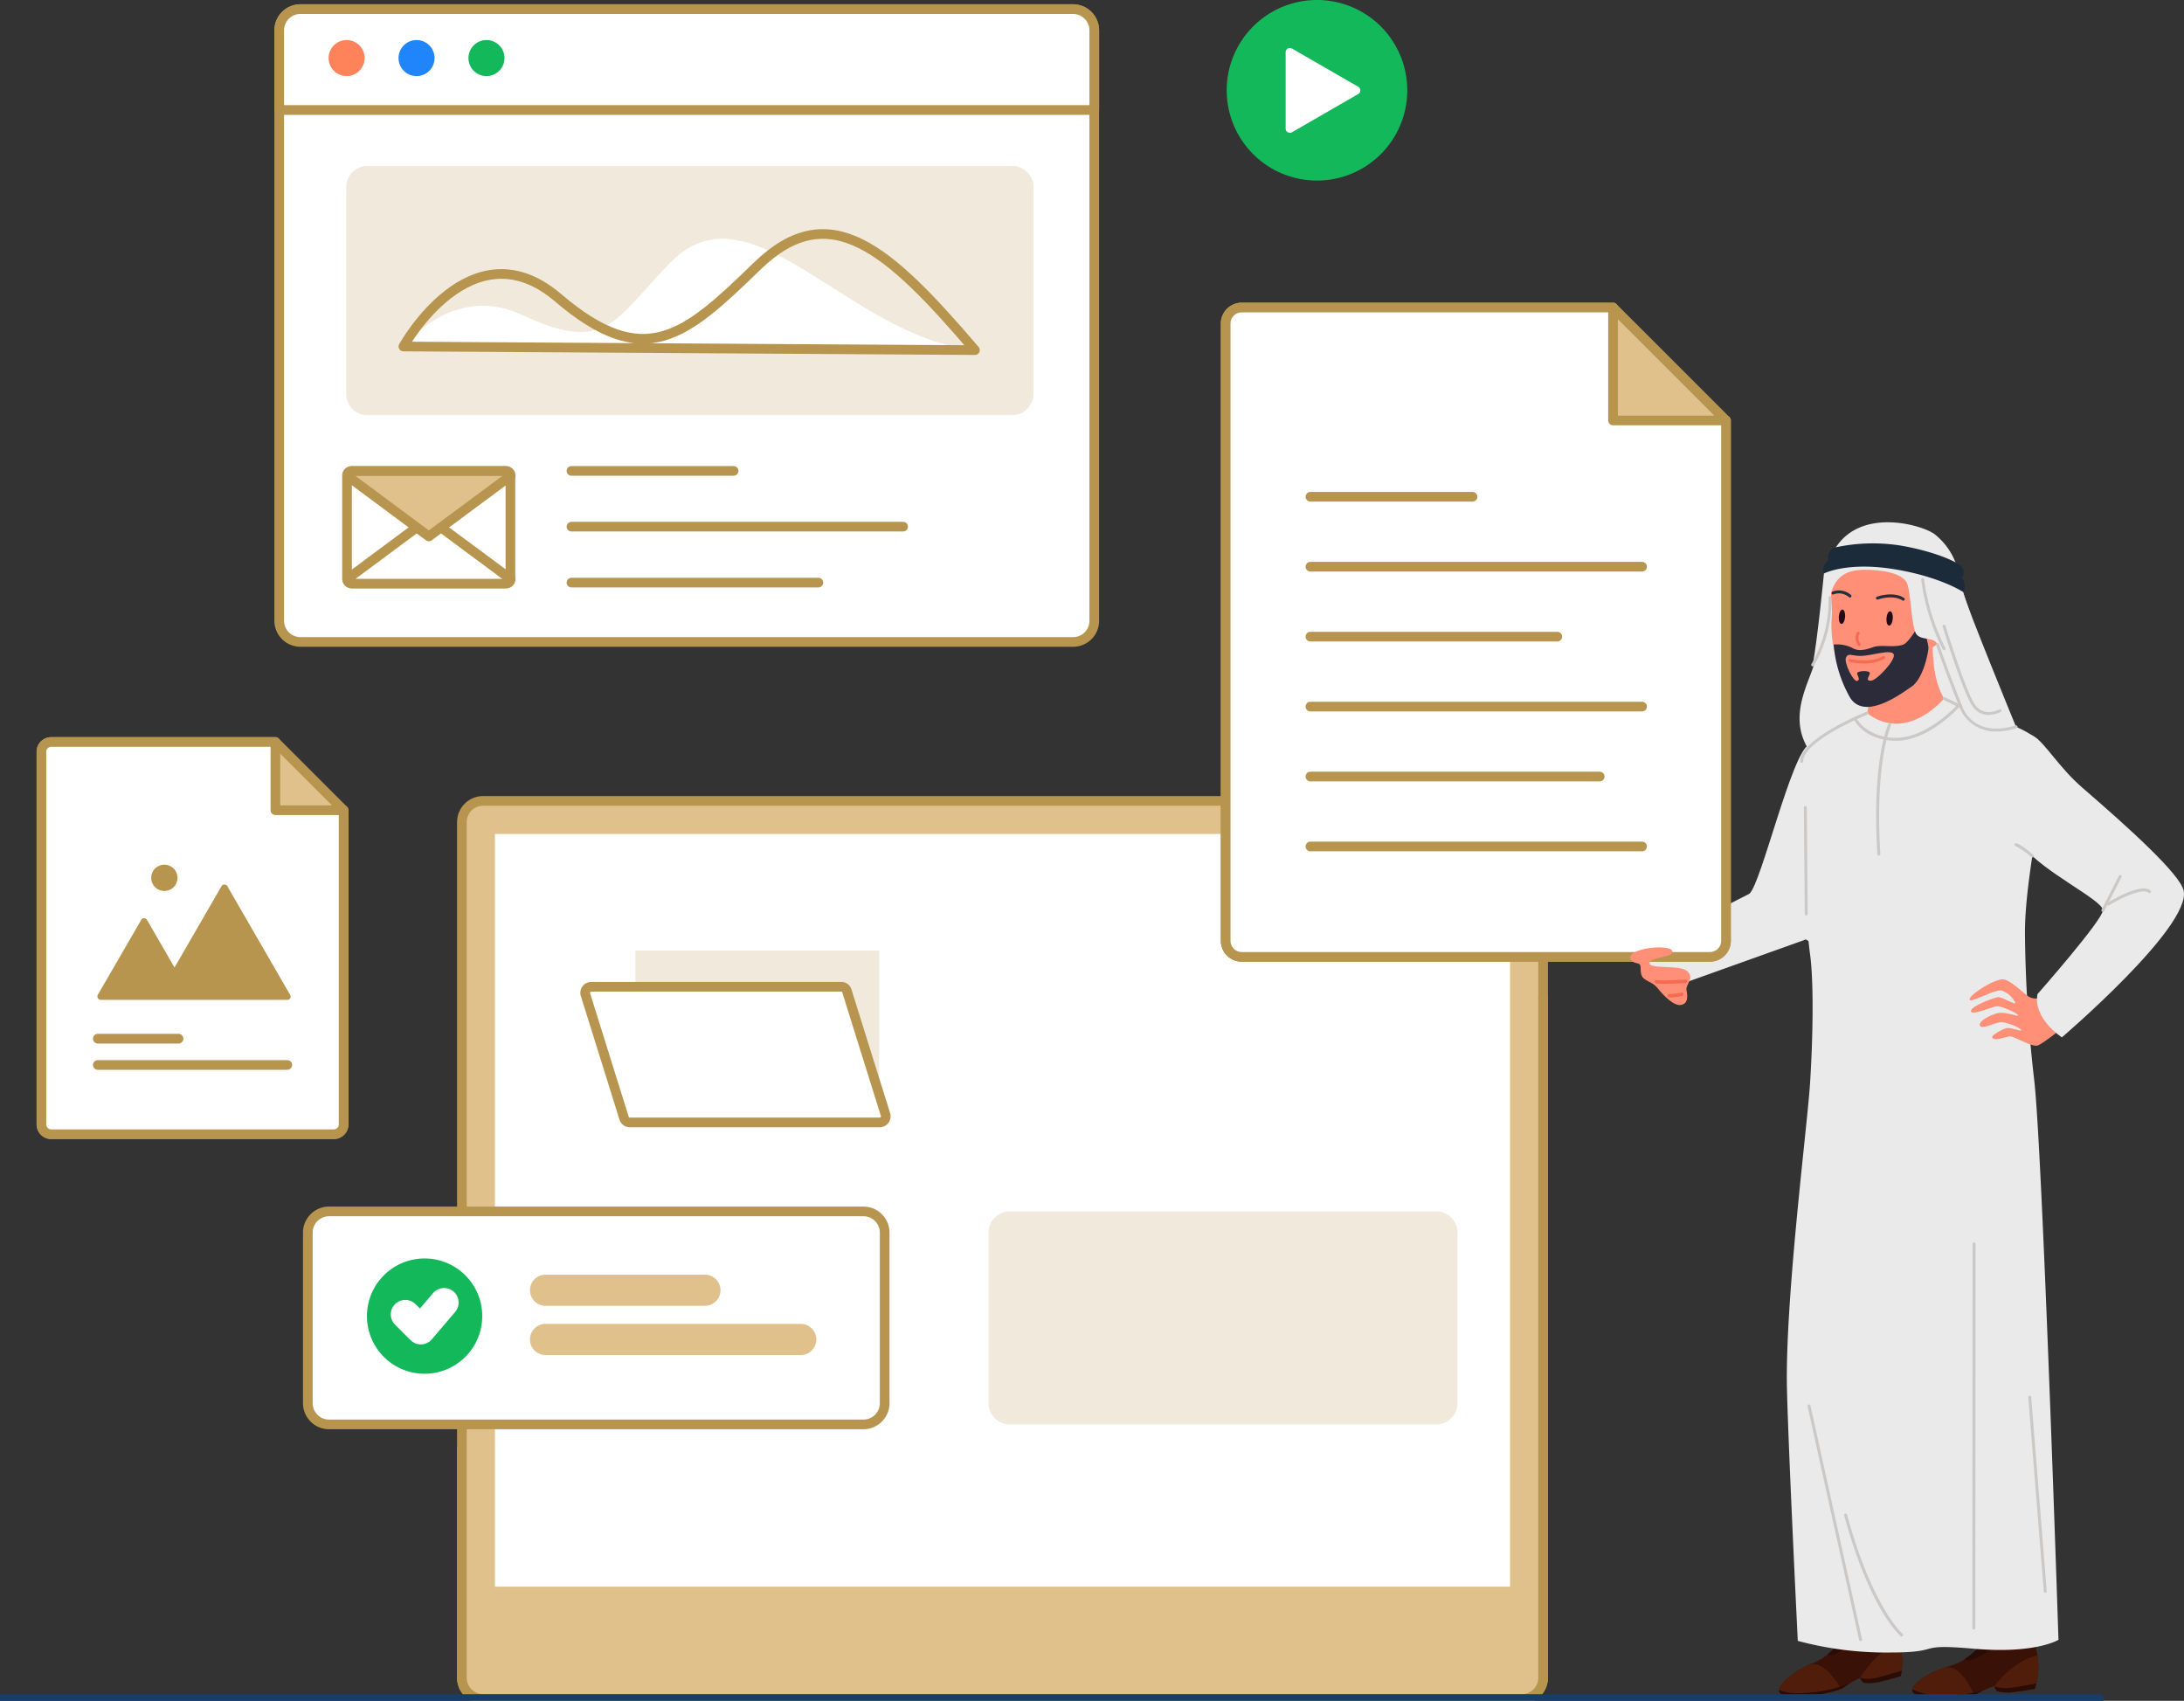 <svg id="Group_420" data-name="Group 420" xmlns="http://www.w3.org/2000/svg" xmlns:xlink="http://www.w3.org/1999/xlink" width="451.434" height="351.537" viewBox="0 0 451.434 351.537">
  <rect x="0" y="0" width="451.434" height="351.537" fill="#333333" stroke="none"/>
  <defs>
    <clipPath id="clip-path">
      <rect id="Rectangle_623" data-name="Rectangle 623" width="451.434" height="351.537" fill="none"/>
    </clipPath>
    <clipPath id="clip-path-2">
      <rect id="Rectangle_622" data-name="Rectangle 622" width="451.433" height="351.537" fill="none"/>
    </clipPath>
    <clipPath id="clip-path-3">
      <rect id="Rectangle_619" data-name="Rectangle 619" width="50.375" height="35.525" fill="none"/>
    </clipPath>
    <clipPath id="clip-path-4">
      <rect id="Rectangle_620" data-name="Rectangle 620" width="96.938" height="44.023" fill="none"/>
    </clipPath>
    <clipPath id="clip-path-5">
      <rect id="Rectangle_621" data-name="Rectangle 621" width="142.057" height="51.514" fill="none"/>
    </clipPath>
  </defs>
  <g id="Group_419" data-name="Group 419" clip-path="url(#clip-path)">
    <path id="Path_1801" data-name="Path 1801" d="M927.719,494.41,903.8,506.62l7.712,7.206,27.861-9.963Z" transform="translate(-566.118 -309.685)" fill="#eaeaea"/>
    <g id="Group_418" data-name="Group 418">
      <g id="Group_417" data-name="Group 417" clip-path="url(#clip-path-2)">
        <path id="Path_1802" data-name="Path 1802" d="M979.809,411.855c-3.6,1.612-9.9,28.787-12.339,30.823s17.668,12.853,17.668,12.853-2.117-45.116-5.329-43.677" transform="translate(-605.869 -257.954)" fill="#eaeaea"/>
        <path id="Path_1803" data-name="Path 1803" d="M998.86,317.186c-.853,4.486-6.581,12.205-.568,19.924s42.03-.914,42.03-.914l-10.963-32.877-1.2-3.075.016-1.938a13.873,13.873,0,0,0-4.52-6.789c-2.192-1.927-16.07-6.178-21.161,3.61Z" transform="translate(-623.604 -180.975)" fill="#eaeaea"/>
        <path id="Path_1804" data-name="Path 1804" d="M1027.475,870.686l1.315,11.648s-3.985,2.8-5.506,2.88a5.3,5.3,0,0,1-2.69-.6l-2.068-14.568Z" transform="translate(-637.978 -544.972)" fill="#f9b995"/>
        <path id="Path_1805" data-name="Path 1805" d="M1009.606,909.358a9.331,9.331,0,0,1-.215,1.133s-2.406.712-4.312,1.168a9.353,9.353,0,0,1-3.445.164l-.654-.933-.036.014a13.862,13.862,0,0,0-1.965,1.02l-.047.027c-.38.225-.782.5-1.206.813a2.779,2.779,0,0,1-.667.349c-2.919,1.236-11.9,2.553-12.719.664a.787.787,0,0,1-.056-.412c.107-1.347,2.729-3.68,6.194-5.235h.012c.286-.136.585-.26.885-.384a10.787,10.787,0,0,0,2.942-1.762c2.208-1.813,3.326-3.952,4.166-4a2.191,2.191,0,0,0,1.592.9,4.244,4.244,0,0,0,1.028.061c1.558-.074,5.392-2.073,5.392-2.073s1.184-.764,1.631-.078a12.351,12.351,0,0,1,1.061,2.817,14.756,14.756,0,0,1,.419,5.751" transform="translate(-616.526 -564.052)" fill="#3a1106"/>
        <path id="Path_1806" data-name="Path 1806" d="M997.059,925.712c-2.919,1.236-11.9,2.553-12.719.664a.78.78,0,0,1-.056-.412c.107-1.347,2.729-3.68,6.194-5.235h.012c2.829-.805,5.425,2.988,6.569,4.984" transform="translate(-616.526 -576.651)" fill="#511d0b"/>
        <path id="Path_1807" data-name="Path 1807" d="M1037.607,914.56a9.286,9.286,0,0,1-.215,1.133s-2.406.712-4.312,1.168a9.353,9.353,0,0,1-3.445.164l-.654-.933s3.488-5.937,8.207-7.283a14.756,14.756,0,0,1,.419,5.751" transform="translate(-644.526 -569.254)" fill="#511d0b"/>
        <path id="Path_1808" data-name="Path 1808" d="M998.932,931.141c-.38.225-.782.5-1.206.814-1.768,1.3-12.482,3.081-13.385,1.013a.782.782,0,0,1-.056-.412,11.044,11.044,0,0,0,4.837.625,28.787,28.787,0,0,0,9.811-2.039" transform="translate(-616.526 -583.243)" fill="#280c05"/>
        <path id="Path_1809" data-name="Path 1809" d="M1037.607,924.2a9.284,9.284,0,0,1-.215,1.133s-2.406.712-4.312,1.168a9.352,9.352,0,0,1-3.445.164l-.654-.933a7.994,7.994,0,0,0,3.956-.188c1.169-.3,3.034-.851,4.67-1.344" transform="translate(-644.526 -578.896)" fill="#280c05"/>
        <path id="Path_1810" data-name="Path 1810" d="M1016.905,905.353c-1.3,1.172-4.747,4.093-5.758,3.1,2.208-1.813,3.327-3.952,4.166-4a2.192,2.192,0,0,0,1.592.9" transform="translate(-633.356 -566.525)" fill="#280c05"/>
        <path id="Path_1811" data-name="Path 1811" d="M1108.016,875.418l.028,11.722s-4.268,2.348-5.789,2.259a5.306,5.306,0,0,1-2.608-.9l-.457-14.707Z" transform="translate(-688.504 -547.323)" fill="#f9b995"/>
        <path id="Path_1812" data-name="Path 1812" d="M1083.615,916.165a9.419,9.419,0,0,1-.338,1.1s-2.47.443-4.415.688a9.346,9.346,0,0,1-3.442-.216l-.548-1-.037.01a13.853,13.853,0,0,0-2.065.8l-.05.021c-.4.182-.832.412-1.288.676a2.768,2.768,0,0,1-.7.274c-3.036.909-12.105,1.232-12.714-.736a.779.779,0,0,1-.01-.416c.254-1.327,3.117-3.358,6.731-4.523h.012c.3-.1.61-.194.921-.284a10.769,10.769,0,0,0,3.118-1.429c2.393-1.56,3.74-3.563,4.58-3.523a2.191,2.191,0,0,0,1.484,1.07,4.263,4.263,0,0,0,1.015.174c1.557.1,5.587-1.469,5.587-1.469s1.26-.629,1.63.1a12.348,12.348,0,0,1,.745,2.917,14.753,14.753,0,0,1-.214,5.762" transform="translate(-662.693 -568.204)" fill="#3a1106"/>
        <path id="Path_1813" data-name="Path 1813" d="M1070.732,928.031c-3.037.909-12.106,1.232-12.715-.736a.784.784,0,0,1-.011-.415c.255-1.328,3.117-3.358,6.731-4.524h.013c2.9-.49,5.063,3.565,5.982,5.675" transform="translate(-662.693 -577.714)" fill="#511d0b"/>
        <path id="Path_1814" data-name="Path 1814" d="M1111.93,921.648a9.4,9.4,0,0,1-.338,1.1s-2.47.443-4.415.688a9.345,9.345,0,0,1-3.442-.216l-.548-1s4.119-5.518,8.957-6.338a14.754,14.754,0,0,1-.215,5.763" transform="translate(-691.008 -573.687)" fill="#511d0b"/>
        <path id="Path_1815" data-name="Path 1815" d="M1072.721,934.732c-.4.182-.832.412-1.288.676-1.9,1.1-12.745,1.693-13.416-.462a.779.779,0,0,1-.01-.416,11.05,11.05,0,0,0,4.739,1.152,28.782,28.782,0,0,0,9.975-.95" transform="translate(-662.693 -585.365)" fill="#280c05"/>
        <path id="Path_1816" data-name="Path 1816" d="M1111.93,931.308a9.4,9.4,0,0,1-.338,1.1s-2.47.443-4.415.688a9.346,9.346,0,0,1-3.442-.216l-.548-1a7.992,7.992,0,0,0,3.953.248c1.2-.169,3.109-.513,4.79-.823" transform="translate(-691.008 -583.347)" fill="#280c05"/>
        <path id="Path_1817" data-name="Path 1817" d="M1092.968,909.479c-1.419,1.022-5.168,3.547-6.064,2.453,2.394-1.559,3.74-3.563,4.58-3.523a2.191,2.191,0,0,0,1.484,1.07" transform="translate(-680.808 -569.003)" fill="#280c05"/>
        <path id="Path_1818" data-name="Path 1818" d="M1013.543,315.143a29.791,29.791,0,0,1,0-8.74c.446-2.945,23.7-1.676,24.96,2.514,2.677,8.912-3.116,13.146-3.116,13.146Z" transform="translate(-634.657 -190.918)" fill="#2c2b3a"/>
        <path id="Path_1819" data-name="Path 1819" d="M1035.429,377.109c-2.649-1-6.174-7.014-6.174-7.014a11.46,11.46,0,0,0,1.671-6.068,17.722,17.722,0,0,0-.384-4.165c-1.379-6.576,13.845-9.9,13.845-9.9a23.72,23.72,0,0,0-.145,4.528c.154,3.3.868,7.659,3.253,10.439,4.208,4.915-9.417,13.183-12.066,12.181" transform="translate(-644.699 -219.206)" fill="#ff8f76"/>
        <path id="Path_1820" data-name="Path 1820" d="M1019.372,334.844c3.547.547,7.089-1.313,9.585-3.307s4.073-5.934,4.073-5.934,5.706-2.713,5.232-5.892-4.5-1.877-4.5-1.877.443-5.333-6.057-10.192a9.063,9.063,0,0,0-9.179-1.168c-1.2-.838-2.217-1.318-3.345-.609-1.4.88-1.846,5.027-2.222,7.087-.268,1.473.331,3.818.086,6.266a22.6,22.6,0,0,0,1.385,9.326c1.241,3.525,2.744,5.959,4.947,6.3" transform="translate(-634.444 -191.372)" fill="#ff8f76"/>
        <path id="Path_1821" data-name="Path 1821" d="M1034.893,331.253s-4.148,8.649-6.068,9.371-4.51-.067-6.261.543-3.087.914-4.418.076a7.242,7.242,0,0,0-3.709-.619,26.565,26.565,0,0,0,3.365,10.927c3.011,4.875,10.526-.711,12.735-2.234s3.251-6,3.467-7.684-1.807-4.1.728-7.768.163-2.611.163-2.611" transform="translate(-635.416 -207.4)" fill="#2c2b3a"/>
        <path id="Path_1822" data-name="Path 1822" d="M1024.122,361.56c2.283,0,6.241-1.446,6.853-.368s-3.523,5.5-4.705,5.5-.375-.761-.22-1.5-2.689-.584-2.612,0,.736,1.295,0,1.548-2.767-3.758-2.311-4.824,1.167-.355,3-.355" transform="translate(-639.566 -225.991)" fill="#ff8f76"/>
        <path id="Path_1823" data-name="Path 1823" d="M1025.813,364.475a13.742,13.742,0,0,1-2.955-.319.305.305,0,0,1-.225-.368.313.313,0,0,1,.368-.225c.04.01,4.02.945,6.741-.562a.3.3,0,1,1,.3.533,8.816,8.816,0,0,1-4.224.941" transform="translate(-640.545 -227.351)" fill="#f76a52"/>
        <path id="Path_1824" data-name="Path 1824" d="M1027.319,352.449a.3.3,0,0,1-.225-.1,2.58,2.58,0,0,1-.266-2.646.305.305,0,0,1,.572.214,2,2,0,0,0,.148,2.024.306.306,0,0,1-.229.507" transform="translate(-643.038 -218.921)" fill="#f76a52"/>
        <path id="Path_1825" data-name="Path 1825" d="M1043.494,330.134a.306.306,0,0,1-.167-.049c-1.977-1.291-5.033-.207-5.064-.2a.3.3,0,1,1-.207-.572c.137-.049,3.373-1.2,5.6.258a.305.305,0,0,1-.167.56" transform="translate(-650.085 -205.977)" fill="#2c2b3a"/>
        <path id="Path_1826" data-name="Path 1826" d="M1017.067,328.095a.3.3,0,0,1-.181-.059,3.148,3.148,0,0,0-3.18-.606.3.3,0,0,1-.276-.543,3.728,3.728,0,0,1,3.818.659.3.3,0,0,1-.181.55" transform="translate(-634.683 -204.592)" fill="#2c2b3a"/>
        <path id="Path_1827" data-name="Path 1827" d="M1018.566,338.746c-.06.818-.4,1.46-.758,1.433s-.6-.711-.538-1.529.4-1.46.758-1.433.6.711.538,1.529" transform="translate(-637.186 -211.223)" fill="#260918"/>
        <path id="Path_1828" data-name="Path 1828" d="M1044.933,339.683c-.061.819-.4,1.46-.758,1.434s-.6-.711-.538-1.529.4-1.46.758-1.433.6.711.538,1.529" transform="translate(-653.701 -211.81)" fill="#260918"/>
        <path id="Path_1829" data-name="Path 1829" d="M993.314,466.213c.568-8.739.867-20.9,0-27.1s-2.59-33.529-1.717-39.7c.41-2.894,2.895-4.958,6.449-6.453a71.542,71.542,0,0,0,7.073-3.536c8.2,6.312,15.908-3.02,15.908-3.02,4.9,2.962,14.749,4.687,19.052,8.265s-2.323,25.437-2.326,40.178a284.459,284.459,0,0,0,1.865,30.008c1.713,13.547,5.065,116.107,5.065,116.107s-4.738,2.962-17.451,1.845-5.962.764-17.3.781a70.418,70.418,0,0,1-19.134-2.408s-1.9-38.451-2.234-51.892c-.448-18.263,4.179-54.334,4.747-63.073" transform="translate(-619.194 -242.032)" fill="#eaeaea"/>
        <path id="Path_1830" data-name="Path 1830" d="M998.439,468.516a.3.3,0,0,1-.3-.3l-.183-22.017a.3.3,0,0,1,.3-.307h0a.3.3,0,0,1,.3.3l.183,22.017a.281.281,0,0,1-.3.307" transform="translate(-625.091 -279.293)" fill="#ccc8c6"/>
        <path id="Path_1831" data-name="Path 1831" d="M1034.341,397.556c-.243,0-.484-.009-.728-.026-5.913-.428-7.774-4.113-7.851-4.271a.3.3,0,0,1,.548-.267c.016.035,1.8,3.528,7.346,3.929,6.721.483,13.113-6.513,13.178-6.584a.308.308,0,0,1,.431-.021.3.3,0,0,1,.021.43c-.261.288-6.243,6.809-12.944,6.809" transform="translate(-642.492 -244.435)" fill="#ccc8c6"/>
        <path id="Path_1832" data-name="Path 1832" d="M1038.486,427.538a.3.3,0,0,1-.3-.286c-1.172-19.361,2.117-26.557,2.259-26.854a.3.3,0,1,1,.55.26c-.033.071-3.361,7.387-2.2,26.556a.306.306,0,0,1-.287.322h-.018" transform="translate(-650.132 -250.69)" fill="#ccc8c6"/>
        <path id="Path_1833" data-name="Path 1833" d="M1010.946,825.87a.3.3,0,0,1-.3-.239L1000,777.344a.3.3,0,0,1,.6-.131l10.651,48.287a.305.305,0,0,1-.232.363.3.3,0,0,1-.065.007" transform="translate(-626.368 -486.676)" fill="#ccc8c6"/>
        <path id="Path_1834" data-name="Path 1834" d="M1032.136,862.707a.3.3,0,0,1-.2-.071c-.258-.218-6.4-5.551-11.682-24.932a.3.3,0,0,1,.588-.161c5.232,19.2,11.426,24.574,11.488,24.626a.305.305,0,0,1-.2.538" transform="translate(-639.056 -524.475)" fill="#ccc8c6"/>
        <path id="Path_1835" data-name="Path 1835" d="M1091.453,767.29h0a.3.3,0,0,1-.3-.3l.052-79.411a.3.3,0,0,1,.609,0l-.052,79.411a.305.305,0,0,1-.3.3" transform="translate(-683.467 -430.488)" fill="#ccc8c6"/>
        <path id="Path_1836" data-name="Path 1836" d="M1125.588,812.824a.306.306,0,0,1-.3-.28l-3.211-40.135a.3.3,0,0,1,.28-.328.309.309,0,0,1,.327.279l3.211,40.134a.3.3,0,0,1-.279.328h-.024" transform="translate(-702.837 -483.612)" fill="#ccc8c6"/>
        <path id="Path_1837" data-name="Path 1837" d="M1013.273,309.69c4.57-.058,7.972.914,8.937,2.514s.965,9.535,2.108,10.861,3.613.393,4.32,2.078,3.373,12.045,6.42,15.092,9.814,1.908,9.814,1.908-10.208-24.83-10.963-27.88-9.806-7.391-14.612-7.772-12.191.315-14.135,3.965c0,0-1.324,13.63-2.319,18.886,0,0,3.118-6.17,3.271-10.74s1.143-8.836,7.16-8.912" transform="translate(-628.154 -191.92)" fill="#eaeaea"/>
        <path id="Path_1838" data-name="Path 1838" d="M1009.7,303.97a2.011,2.011,0,0,1,1.413-2.538,36.7,36.7,0,0,1,13.152-.425c6.466,1.039,12.224,3.313,13.027,4.573a1.654,1.654,0,0,1-.089,2.122s1.254,1.584.282,2.936c0,0-4.7-3.133-14.135-4.683-9.843-1.618-14.612.876-14.612.876s-.823-1.138.963-2.862" transform="translate(-631.726 -188.295)" fill="#1c2b3a"/>
        <path id="Path_1839" data-name="Path 1839" d="M1085.845,392.714a7.96,7.96,0,0,1-7.643-4.947l-3.347-1.6a.305.305,0,0,1,.265-.55l3.457,1.655a.309.309,0,0,1,.158.182c.088.276,2.272,6.7,11.047,4a.3.3,0,1,1,.179.582,14.014,14.014,0,0,1-4.115.679" transform="translate(-673.153 -241.521)" fill="#ccc8c6"/>
        <path id="Path_1840" data-name="Path 1840" d="M1067.581,334.678a.3.3,0,0,1-.264-.153,44.544,44.544,0,0,1-4.455-14.415.3.3,0,1,1,.6-.087,43.886,43.886,0,0,0,4.381,14.2.3.3,0,0,1-.264.457" transform="translate(-665.747 -200.291)" fill="#ccc8c6"/>
        <path id="Path_1841" data-name="Path 1841" d="M1084.215,364.224a3.957,3.957,0,0,1-3.5-2.025c-2.028-3.246-5.854-15.692-6.016-16.22a.3.3,0,1,1,.583-.179c.039.128,3.963,12.9,5.949,16.076,1.859,2.975,5.047,1.287,5.183,1.214a.3.3,0,1,1,.291.535,5.851,5.851,0,0,1-2.488.6" transform="translate(-673.153 -216.466)" fill="#ccc8c6"/>
        <path id="Path_1842" data-name="Path 1842" d="M1076.179,369.165a.3.3,0,0,1-.282-.191c-.027-.066-2.724-6.744-4.814-12.816a.3.3,0,0,1,.189-.388.308.308,0,0,1,.387.189c2.085,6.058,4.776,12.72,4.8,12.787a.3.3,0,0,1-.282.419" transform="translate(-670.888 -222.836)" fill="#ccc8c6"/>
        <path id="Path_1843" data-name="Path 1843" d="M996.218,404.267a.3.3,0,0,1-.3-.3c0-4.716,13.152-10.048,13.713-10.272a.3.3,0,1,1,.226.565c-.133.053-13.33,5.4-13.33,9.706a.3.3,0,0,1-.3.3" transform="translate(-623.814 -246.584)" fill="#ccc8c6"/>
        <path id="Path_1844" data-name="Path 1844" d="M1002.333,344.281a.3.3,0,0,1-.257-.469,26.418,26.418,0,0,0,3.533-13.735.306.306,0,0,1,.293-.316h.012a.3.3,0,0,1,.3.293,27.073,27.073,0,0,1-3.629,14.087.3.3,0,0,1-.257.14" transform="translate(-627.644 -206.554)" fill="#ccc8c6"/>
        <path id="Path_1845" data-name="Path 1845" d="M1106.172,544.631c-1.942,1.283-2.95,1.256-3.981.884s-4.167-3.92-5.883-3.728c-2.2.245-6.687,3.246-6.66,4.134s5.291-2.158,6.573-1.837a4.887,4.887,0,0,1,2.862,2.518c.066.6-2.775-1.3-3.682-1.126s-5.483,1.828-5.476,2.86,4.518-.973,5.406-1,4.244,1.407,4.33,1.86-2.753-.968-4.607-.337-3.607,1.723-3.272,2.505,2.994-.586,4.19-.718,4.078,1.106,4.308,1.579-2.224-.646-3.15-.331-2.981,1.437-2.809,1.866c.4,1,2.973-.3,3.841-.183s4.411,2.182,5.483,1.886,5.076-3.564,5.076-3.564Z" transform="translate(-682.527 -339.356)" fill="#ff8f76"/>
        <path id="Path_1846" data-name="Path 1846" d="M1117.471,406.407c2.263,1.3,5.173,6.429,10.079,10.665,9.444,8.156,20.234,17.884,20.907,21.282,1.485,7.5-25.18,30.283-25.18,30.283s-5.995-3.844-5.047-8.929c0,0,13.44-15.257,13.523-17.319s-12.437-7.979-16.333-13.108c-1.579-2.079-5.743-27.358,2.052-22.873" transform="translate(-697.084 -254.229)" fill="#eaeaea"/>
        <path id="Path_1847" data-name="Path 1847" d="M1165.8,495.021a.3.3,0,0,1-.158-.565c.716-.438,7.066-4.231,8.881-2.535a.3.3,0,1,1-.414.446c-1.125-1.045-5.592,1.047-8.15,2.609a.3.3,0,0,1-.158.044" transform="translate(-730.035 -307.855)" fill="#ccc8c6"/>
        <path id="Path_1848" data-name="Path 1848" d="M1162.868,491.672a.3.3,0,0,1-.271-.443l3.569-6.992a.3.3,0,0,1,.543.277l-3.57,6.992a.3.3,0,0,1-.271.166" transform="translate(-728.199 -303.21)" fill="#ccc8c6"/>
        <path id="Path_1849" data-name="Path 1849" d="M1118.184,469.419a.306.306,0,0,1-.2-.075,14.211,14.211,0,0,0-3.229-2.264.3.3,0,0,1-.226-.367.3.3,0,0,1,.366-.225c1,.239,3.239,2.178,3.491,2.4a.3.3,0,0,1-.2.534" transform="translate(-698.106 -292.189)" fill="#ccc8c6"/>
        <path id="Path_1850" data-name="Path 1850" d="M474.639,443.053H259.91a4.393,4.393,0,0,0-4.38,4.38V624.3a4.393,4.393,0,0,0,4.38,4.38H474.639a4.394,4.394,0,0,0,4.38-4.38V447.433a4.394,4.394,0,0,0-4.38-4.38" transform="translate(-160.057 -277.517)" fill="#e0c18c"/>
        <path id="Path_1851" data-name="Path 1851" d="M474.639,443.053H259.91a4.393,4.393,0,0,0-4.38,4.38V624.3a4.393,4.393,0,0,0,4.38,4.38H474.639a4.394,4.394,0,0,0,4.38-4.38V447.433A4.394,4.394,0,0,0,474.639,443.053Z" transform="translate(-160.057 -277.517)" fill="none" stroke="#b8954f" stroke-linecap="round" stroke-linejoin="round" stroke-width="2"/>
        <path id="Path_1852" data-name="Path 1852" d="M255.529,644.613v47.469a4.393,4.393,0,0,0,4.38,4.38H474.638a4.393,4.393,0,0,0,4.38-4.38V551.266" transform="translate(-160.057 -345.299)" fill="#e0c18c"/>
        <path id="Path_1853" data-name="Path 1853" d="M255.529,644.613v47.469a4.393,4.393,0,0,0,4.38,4.38H474.638a4.393,4.393,0,0,0,4.38-4.38V551.266" transform="translate(-160.057 -345.299)" fill="none" stroke="#b8954f" stroke-linecap="round" stroke-linejoin="round" stroke-width="2"/>
        <line id="Line_21" data-name="Line 21" y2="39.862" transform="translate(95.473 251.83)" fill="none" stroke="#2084fb" stroke-linecap="round" stroke-linejoin="round" stroke-width="2"/>
        <rect id="Rectangle_617" data-name="Rectangle 617" width="209.822" height="155.577" transform="translate(102.306 172.369)" fill="#fff"/>
        <g id="Group_410" data-name="Group 410" transform="translate(131.348 196.462)" opacity="0.2" style="isolation: isolate">
          <g id="Group_409" data-name="Group 409">
            <g id="Group_408" data-name="Group 408" clip-path="url(#clip-path-3)">
              <rect id="Rectangle_618" data-name="Rectangle 618" width="50.375" height="35.525" fill="#b8954f"/>
            </g>
          </g>
        </g>
        <path id="Path_1854" data-name="Path 1854" d="M376.658,545.873H324.969a1.26,1.26,0,0,0-1.139,1.752l7.972,25.494a1.227,1.227,0,0,0,1.139.788H384.63a1.26,1.26,0,0,0,1.139-1.752L377.8,546.661a1.185,1.185,0,0,0-1.139-.788" transform="translate(-202.776 -341.92)" fill="#fff"/>
        <path id="Path_1855" data-name="Path 1855" d="M376.658,545.873H324.969a1.26,1.26,0,0,0-1.139,1.752l7.972,25.494a1.227,1.227,0,0,0,1.139.788H384.63a1.26,1.26,0,0,0,1.139-1.752L377.8,546.661A1.185,1.185,0,0,0,376.658,545.873Z" transform="translate(-202.776 -341.92)" fill="none" stroke="#b8954f" stroke-linecap="round" stroke-linejoin="round" stroke-width="2"/>
        <path id="Path_1856" data-name="Path 1856" d="M285.151,714.171H174.676a4.393,4.393,0,0,1-4.38-4.38V674.528a4.393,4.393,0,0,1,4.38-4.38H285.151a4.393,4.393,0,0,1,4.38,4.38v35.262a4.393,4.393,0,0,1-4.38,4.38" transform="translate(-106.669 -419.763)" fill="#fff"/>
        <path id="Path_1857" data-name="Path 1857" d="M285.151,714.171H174.676a4.393,4.393,0,0,1-4.38-4.38V674.528a4.393,4.393,0,0,1,4.38-4.38H285.151a4.393,4.393,0,0,1,4.38,4.38v35.262A4.393,4.393,0,0,1,285.151,714.171Z" transform="translate(-106.669 -419.763)" fill="none" stroke="#b8954f" stroke-linecap="round" stroke-linejoin="round" stroke-width="2"/>
        <path id="Path_1858" data-name="Path 1858" d="M203.157,706.179a11.915,11.915,0,1,1,9.852,13.669,11.915,11.915,0,0,1-9.852-13.669" transform="translate(-127.155 -436.064)" fill="#13b85b"/>
        <path id="Path_1859" data-name="Path 1859" d="M224.226,723.014l3.2,3.2,4.818-5.651" transform="translate(-140.449 -451.341)" fill="none" stroke="#fff" stroke-linecap="round" stroke-linejoin="round" stroke-width="6"/>
        <g id="Group_413" data-name="Group 413" transform="translate(204.326 250.385)" opacity="0.2" style="isolation: isolate">
          <g id="Group_412" data-name="Group 412">
            <g id="Group_411" data-name="Group 411" clip-path="url(#clip-path-4)">
              <path id="Path_1860" data-name="Path 1860" d="M639.43,714.171H551.253a4.393,4.393,0,0,1-4.381-4.38V674.528a4.393,4.393,0,0,1,4.381-4.38H639.43a4.393,4.393,0,0,1,4.38,4.38v35.262a4.393,4.393,0,0,1-4.38,4.38" transform="translate(-546.872 -670.148)" fill="#b8954f"/>
            </g>
          </g>
        </g>
        <line id="Line_22" data-name="Line 22" x1="433.443" transform="translate(0.374 351.163)" fill="none" stroke="#183d69" stroke-linecap="round" stroke-linejoin="round" stroke-width="2"/>
        <path id="Path_1861" data-name="Path 1861" d="M681.394,170.116h76.745l23.348,23.348V301a3.327,3.327,0,0,1-3.326,3.329H681.394a3.327,3.327,0,0,1-3.329-3.326V173.445a3.327,3.327,0,0,1,3.326-3.329Z" transform="translate(-424.722 -106.556)" fill="#e0c18c"/>
        <path id="Path_1862" data-name="Path 1862" d="M681.394,170.116h76.745l23.348,23.348V301a3.327,3.327,0,0,1-3.326,3.329H681.394a3.327,3.327,0,0,1-3.329-3.326V173.445a3.327,3.327,0,0,1,3.326-3.329Z" transform="translate(-424.722 -106.556)" fill="none" stroke="#b8954f" stroke-linecap="round" stroke-linejoin="round" stroke-width="2"/>
        <path id="Path_1863" data-name="Path 1863" d="M681.394,170.116h76.745v23.348h23.348V301a3.327,3.327,0,0,1-3.326,3.329H681.394a3.327,3.327,0,0,1-3.329-3.326V173.445a3.327,3.327,0,0,1,3.326-3.329Z" transform="translate(-424.722 -106.556)" fill="#fff"/>
        <path id="Path_1864" data-name="Path 1864" d="M681.394,170.116h76.745v23.348h23.348V301a3.327,3.327,0,0,1-3.326,3.329H681.394a3.327,3.327,0,0,1-3.329-3.326V173.445a3.327,3.327,0,0,1,3.326-3.329Z" transform="translate(-424.722 -106.556)" fill="none" stroke="#b8954f" stroke-linecap="round" stroke-linejoin="round" stroke-width="2"/>
        <line id="Line_23" data-name="Line 23" x2="33.51" transform="translate(270.864 102.677)" fill="none" stroke="#b8954f" stroke-linecap="round" stroke-linejoin="round" stroke-width="2"/>
        <line id="Line_24" data-name="Line 24" x2="68.554" transform="translate(270.864 117.133)" fill="none" stroke="#b8954f" stroke-linecap="round" stroke-linejoin="round" stroke-width="2"/>
        <line id="Line_25" data-name="Line 25" x2="51.032" transform="translate(270.864 131.588)" fill="none" stroke="#b8954f" stroke-linecap="round" stroke-linejoin="round" stroke-width="2"/>
        <line id="Line_26" data-name="Line 26" x2="68.554" transform="translate(270.864 146.043)" fill="none" stroke="#b8954f" stroke-linecap="round" stroke-linejoin="round" stroke-width="2"/>
        <line id="Line_27" data-name="Line 27" x2="59.793" transform="translate(270.864 160.499)" fill="none" stroke="#b8954f" stroke-linecap="round" stroke-linejoin="round" stroke-width="2"/>
        <line id="Line_28" data-name="Line 28" x2="68.554" transform="translate(270.864 174.954)" fill="none" stroke="#b8954f" stroke-linecap="round" stroke-linejoin="round" stroke-width="2"/>
        <path id="Path_1865" data-name="Path 1865" d="M24.939,410.46H71.284l14.1,14.1v64.962a2.038,2.038,0,0,1-2.015,2.015H24.939a2.038,2.038,0,0,1-2.015-2.015V412.475a2.01,2.01,0,0,1,2-2.015h.011" transform="translate(-14.359 -257.101)" fill="#e0c18c"/>
        <path id="Path_1866" data-name="Path 1866" d="M24.939,410.46H71.284l14.1,14.1v64.962a2.038,2.038,0,0,1-2.015,2.015H24.939a2.038,2.038,0,0,1-2.015-2.015V412.475a2.01,2.01,0,0,1,2-2.015Z" transform="translate(-14.359 -257.101)" fill="none" stroke="#b8954f" stroke-linecap="round" stroke-linejoin="round" stroke-width="2"/>
        <path id="Path_1867" data-name="Path 1867" d="M24.939,410.46H71.284v14.1h14.1v64.962a2.038,2.038,0,0,1-2.015,2.015H24.939a2.038,2.038,0,0,1-2.015-2.015V412.475a2.01,2.01,0,0,1,2-2.015h.011" transform="translate(-14.359 -257.101)" fill="#fff"/>
        <path id="Path_1868" data-name="Path 1868" d="M24.939,410.46H71.284v14.1h14.1v64.962a2.038,2.038,0,0,1-2.015,2.015H24.939a2.038,2.038,0,0,1-2.015-2.015V412.475a2.01,2.01,0,0,1,2-2.015Z" transform="translate(-14.359 -257.101)" fill="none" stroke="#b8954f" stroke-linecap="round" stroke-linejoin="round" stroke-width="2"/>
        <path id="Path_1869" data-name="Path 1869" d="M93.745,512.148l-13.01-22.516a.7.7,0,0,0-1.183,0l-9.724,16.821L64.133,496.6a.7.7,0,0,0-1.183,0L53.971,512.1a.717.717,0,0,0,.613,1.051H93.132a.683.683,0,0,0,.613-1.008" transform="translate(-33.754 -306.487)" fill="#b8954f"/>
        <path id="Path_1870" data-name="Path 1870" d="M86.371,478.342a2.716,2.716,0,1,1-2.716,2.716,2.716,2.716,0,0,1,2.716-2.716" transform="translate(-52.399 -299.621)" fill="#b8954f"/>
        <line id="Line_29" data-name="Line 29" x2="16.69" transform="translate(20.217 214.684)" fill="none" stroke="#b8954f" stroke-linecap="round" stroke-linejoin="round" stroke-width="2"/>
        <line id="Line_30" data-name="Line 30" x2="39.161" transform="translate(20.217 220.116)" fill="none" stroke="#b8954f" stroke-linecap="round" stroke-linejoin="round" stroke-width="2"/>
        <path id="Path_1871" data-name="Path 1871" d="M697.312,0a18.661,18.661,0,1,1-18.661,18.661A18.661,18.661,0,0,1,697.312,0" transform="translate(-425.089)" fill="#13b85b"/>
        <path id="Path_1872" data-name="Path 1872" d="M726.226,34.534l-13.667-7.884a.874.874,0,0,0-1.314.744V43.207a.874.874,0,0,0,1.314.745l13.667-7.885a.869.869,0,0,0,0-1.533" transform="translate(-445.505 -16.618)" fill="#fff"/>
        <path id="Path_1873" data-name="Path 1873" d="M318.559,135.84H158.848a4.393,4.393,0,0,1-4.38-4.38V9.421a4.393,4.393,0,0,1,4.38-4.38h159.71a4.393,4.393,0,0,1,4.38,4.38V131.46a4.365,4.365,0,0,1-4.35,4.38h-.03" transform="translate(-96.755 -3.158)" fill="#fff"/>
        <path id="Path_1874" data-name="Path 1874" d="M318.559,135.84H158.848a4.393,4.393,0,0,1-4.38-4.38V9.421a4.393,4.393,0,0,1,4.38-4.38h159.71a4.393,4.393,0,0,1,4.38,4.38V131.46a4.365,4.365,0,0,1-4.35,4.38Z" transform="translate(-96.755 -3.158)" fill="none" stroke="#b8954f" stroke-linecap="round" stroke-linejoin="round" stroke-width="2"/>
        <path id="Path_1875" data-name="Path 1875" d="M322.939,25.892H154.468V9.421a4.393,4.393,0,0,1,4.38-4.38h159.71a4.393,4.393,0,0,1,4.38,4.38Z" transform="translate(-96.755 -3.158)" fill="#fff"/>
        <path id="Path_1876" data-name="Path 1876" d="M322.939,25.892H154.468V9.421a4.393,4.393,0,0,1,4.38-4.38h159.71a4.393,4.393,0,0,1,4.38,4.38Z" transform="translate(-96.755 -3.158)" fill="none" stroke="#b8954f" stroke-linecap="round" stroke-linejoin="round" stroke-width="2"/>
        <path id="Path_1877" data-name="Path 1877" d="M185.509,22.159a3.723,3.723,0,1,1-3.723,3.723,3.723,3.723,0,0,1,3.723-3.723" transform="translate(-113.866 -13.88)" fill="#fe835b"/>
        <path id="Path_1878" data-name="Path 1878" d="M224.2,22.159a3.723,3.723,0,1,1-3.723,3.723,3.723,3.723,0,0,1,3.723-3.723" transform="translate(-138.1 -13.88)" fill="#2084fb"/>
        <path id="Path_1879" data-name="Path 1879" d="M262.887,22.159a3.723,3.723,0,1,1-3.723,3.723,3.723,3.723,0,0,1,3.723-3.723" transform="translate(-162.334 -13.88)" fill="#13b85b"/>
        <g id="Group_416" data-name="Group 416" transform="translate(71.555 34.299)" opacity="0.2" style="isolation: isolate">
          <g id="Group_415" data-name="Group 415">
            <g id="Group_414" data-name="Group 414" clip-path="url(#clip-path-5)">
              <path id="Path_1880" data-name="Path 1880" d="M329.193,143.314H195.9a4.393,4.393,0,0,1-4.381-4.38V96.18A4.393,4.393,0,0,1,195.9,91.8h133.3a4.393,4.393,0,0,1,4.38,4.38v42.753a4.393,4.393,0,0,1-4.38,4.38" transform="translate(-191.516 -91.8)" fill="#b8954f"/>
            </g>
          </g>
        </g>
        <path id="Path_1881" data-name="Path 1881" d="M224.794,283.724H192.949a.971.971,0,0,1-.964-.963V261.472a.973.973,0,0,1,.964-.964h31.846a.973.973,0,0,1,.964.964v21.289a.972.972,0,0,1-.964.963" transform="translate(-120.254 -163.175)" fill="#fff"/>
        <path id="Path_1882" data-name="Path 1882" d="M224.794,283.724H192.949a.971.971,0,0,1-.964-.963V261.472a.973.973,0,0,1,.964-.964h31.846a.973.973,0,0,1,.964.964v21.289A.972.972,0,0,1,224.794,283.724Z" transform="translate(-120.254 -163.175)" fill="none" stroke="#b8954f" stroke-linecap="round" stroke-linejoin="round" stroke-width="2"/>
        <path id="Path_1883" data-name="Path 1883" d="M208.967,286.771,192.1,299.3a.972.972,0,0,0,.964.964h31.846a.972.972,0,0,0,.964-.964Z" transform="translate(-120.328 -179.626)" fill="#fff"/>
        <path id="Path_1884" data-name="Path 1884" d="M208.967,286.771,192.1,299.3a.972.972,0,0,0,.964.964h31.846a.972.972,0,0,0,.964-.964Z" transform="translate(-120.328 -179.626)" fill="none" stroke="#b8954f" stroke-linecap="round" stroke-linejoin="round" stroke-width="2"/>
        <path id="Path_1885" data-name="Path 1885" d="M208.967,274.118,192.1,261.59a.972.972,0,0,1,.964-.964h31.846a.972.972,0,0,1,.964.964Z" transform="translate(-120.328 -163.249)" fill="#e0c18c"/>
        <path id="Path_1886" data-name="Path 1886" d="M208.967,274.118,192.1,261.59a.972.972,0,0,1,.964-.964h31.846a.972.972,0,0,1,.964.964Z" transform="translate(-120.328 -163.249)" fill="none" stroke="#b8954f" stroke-linecap="round" stroke-linejoin="round" stroke-width="2"/>
        <line id="Line_31" data-name="Line 31" x2="33.51" transform="translate(118.119 97.333)" fill="none" stroke="#b8954f" stroke-linecap="round" stroke-linejoin="round" stroke-width="2"/>
        <line id="Line_32" data-name="Line 32" x2="68.554" transform="translate(118.119 108.853)" fill="none" stroke="#b8954f" stroke-linecap="round" stroke-linejoin="round" stroke-width="2"/>
        <line id="Line_33" data-name="Line 33" x2="51.032" transform="translate(118.119 120.418)" fill="none" stroke="#b8954f" stroke-linecap="round" stroke-linejoin="round" stroke-width="2"/>
        <path id="Path_1887" data-name="Path 1887" d="M341.311,155.109c-26.151-2.628-46.345-35.131-62.947-18.091-11.7,11.958-13.141,19.011-30.663,10.819-14.324-6.7-24.53,6.571-24.53,6.571" transform="translate(-139.788 -82.744)" fill="#fff"/>
        <path id="Path_1888" data-name="Path 1888" d="M223.171,152.706s14.017-25.407,31.977-10.075,26.282,7.885,41.176-6.571,27.027-3.636,44.987,17.39Z" transform="translate(-139.788 -81.086)" fill="none" stroke="#b8954f" stroke-linecap="round" stroke-linejoin="round" stroke-width="2"/>
        <path id="Path_1889" data-name="Path 1889" d="M901.967,526.368c-.663-2.064,7.829-3.035,8.6-1.6s-4.608,1.229-4.66,2.573,6.513.239,7.9,1.749-.515,2.64-.248,3.917.3,2.735-1.177,2.978-3.612-1.978-4.7-3.35-2.225-1.4-3.064-2.225-.352-2.326-.714-2.783-1.549-.077-1.93-1.263" transform="translate(-564.946 -328.275)" fill="#ff8f76"/>
        <path id="Path_1890" data-name="Path 1890" d="M917.152,542.8a13.18,13.18,0,0,1-1.357-.049.356.356,0,0,1-.31-.4.348.348,0,0,1,.4-.31c1.183.144,5.878-.1,5.925-.1a.349.349,0,0,1,.373.336.355.355,0,0,1-.336.373c-.149.008-2.859.148-4.691.148" transform="translate(-573.434 -339.46)" fill="#f76a52"/>
        <path id="Path_1891" data-name="Path 1891" d="M923.309,550.046a2.1,2.1,0,0,1-.492-.048.355.355,0,1,1,.173-.689,7.721,7.721,0,0,0,2.411-.294.355.355,0,0,1,.171.689,11.447,11.447,0,0,1-2.262.342" transform="translate(-577.86 -343.881)" fill="#f76a52"/>
        <line id="Line_34" data-name="Line 34" x2="32.942" transform="translate(112.758 266.675)" fill="none" stroke="#e0c18c" stroke-linecap="round" stroke-linejoin="round" stroke-width="6.443"/>
        <line id="Line_35" data-name="Line 35" x2="52.756" transform="translate(112.758 276.848)" fill="none" stroke="#e0c18c" stroke-linecap="round" stroke-linejoin="round" stroke-width="6.443"/>
      </g>
    </g>
  </g>
</svg>

